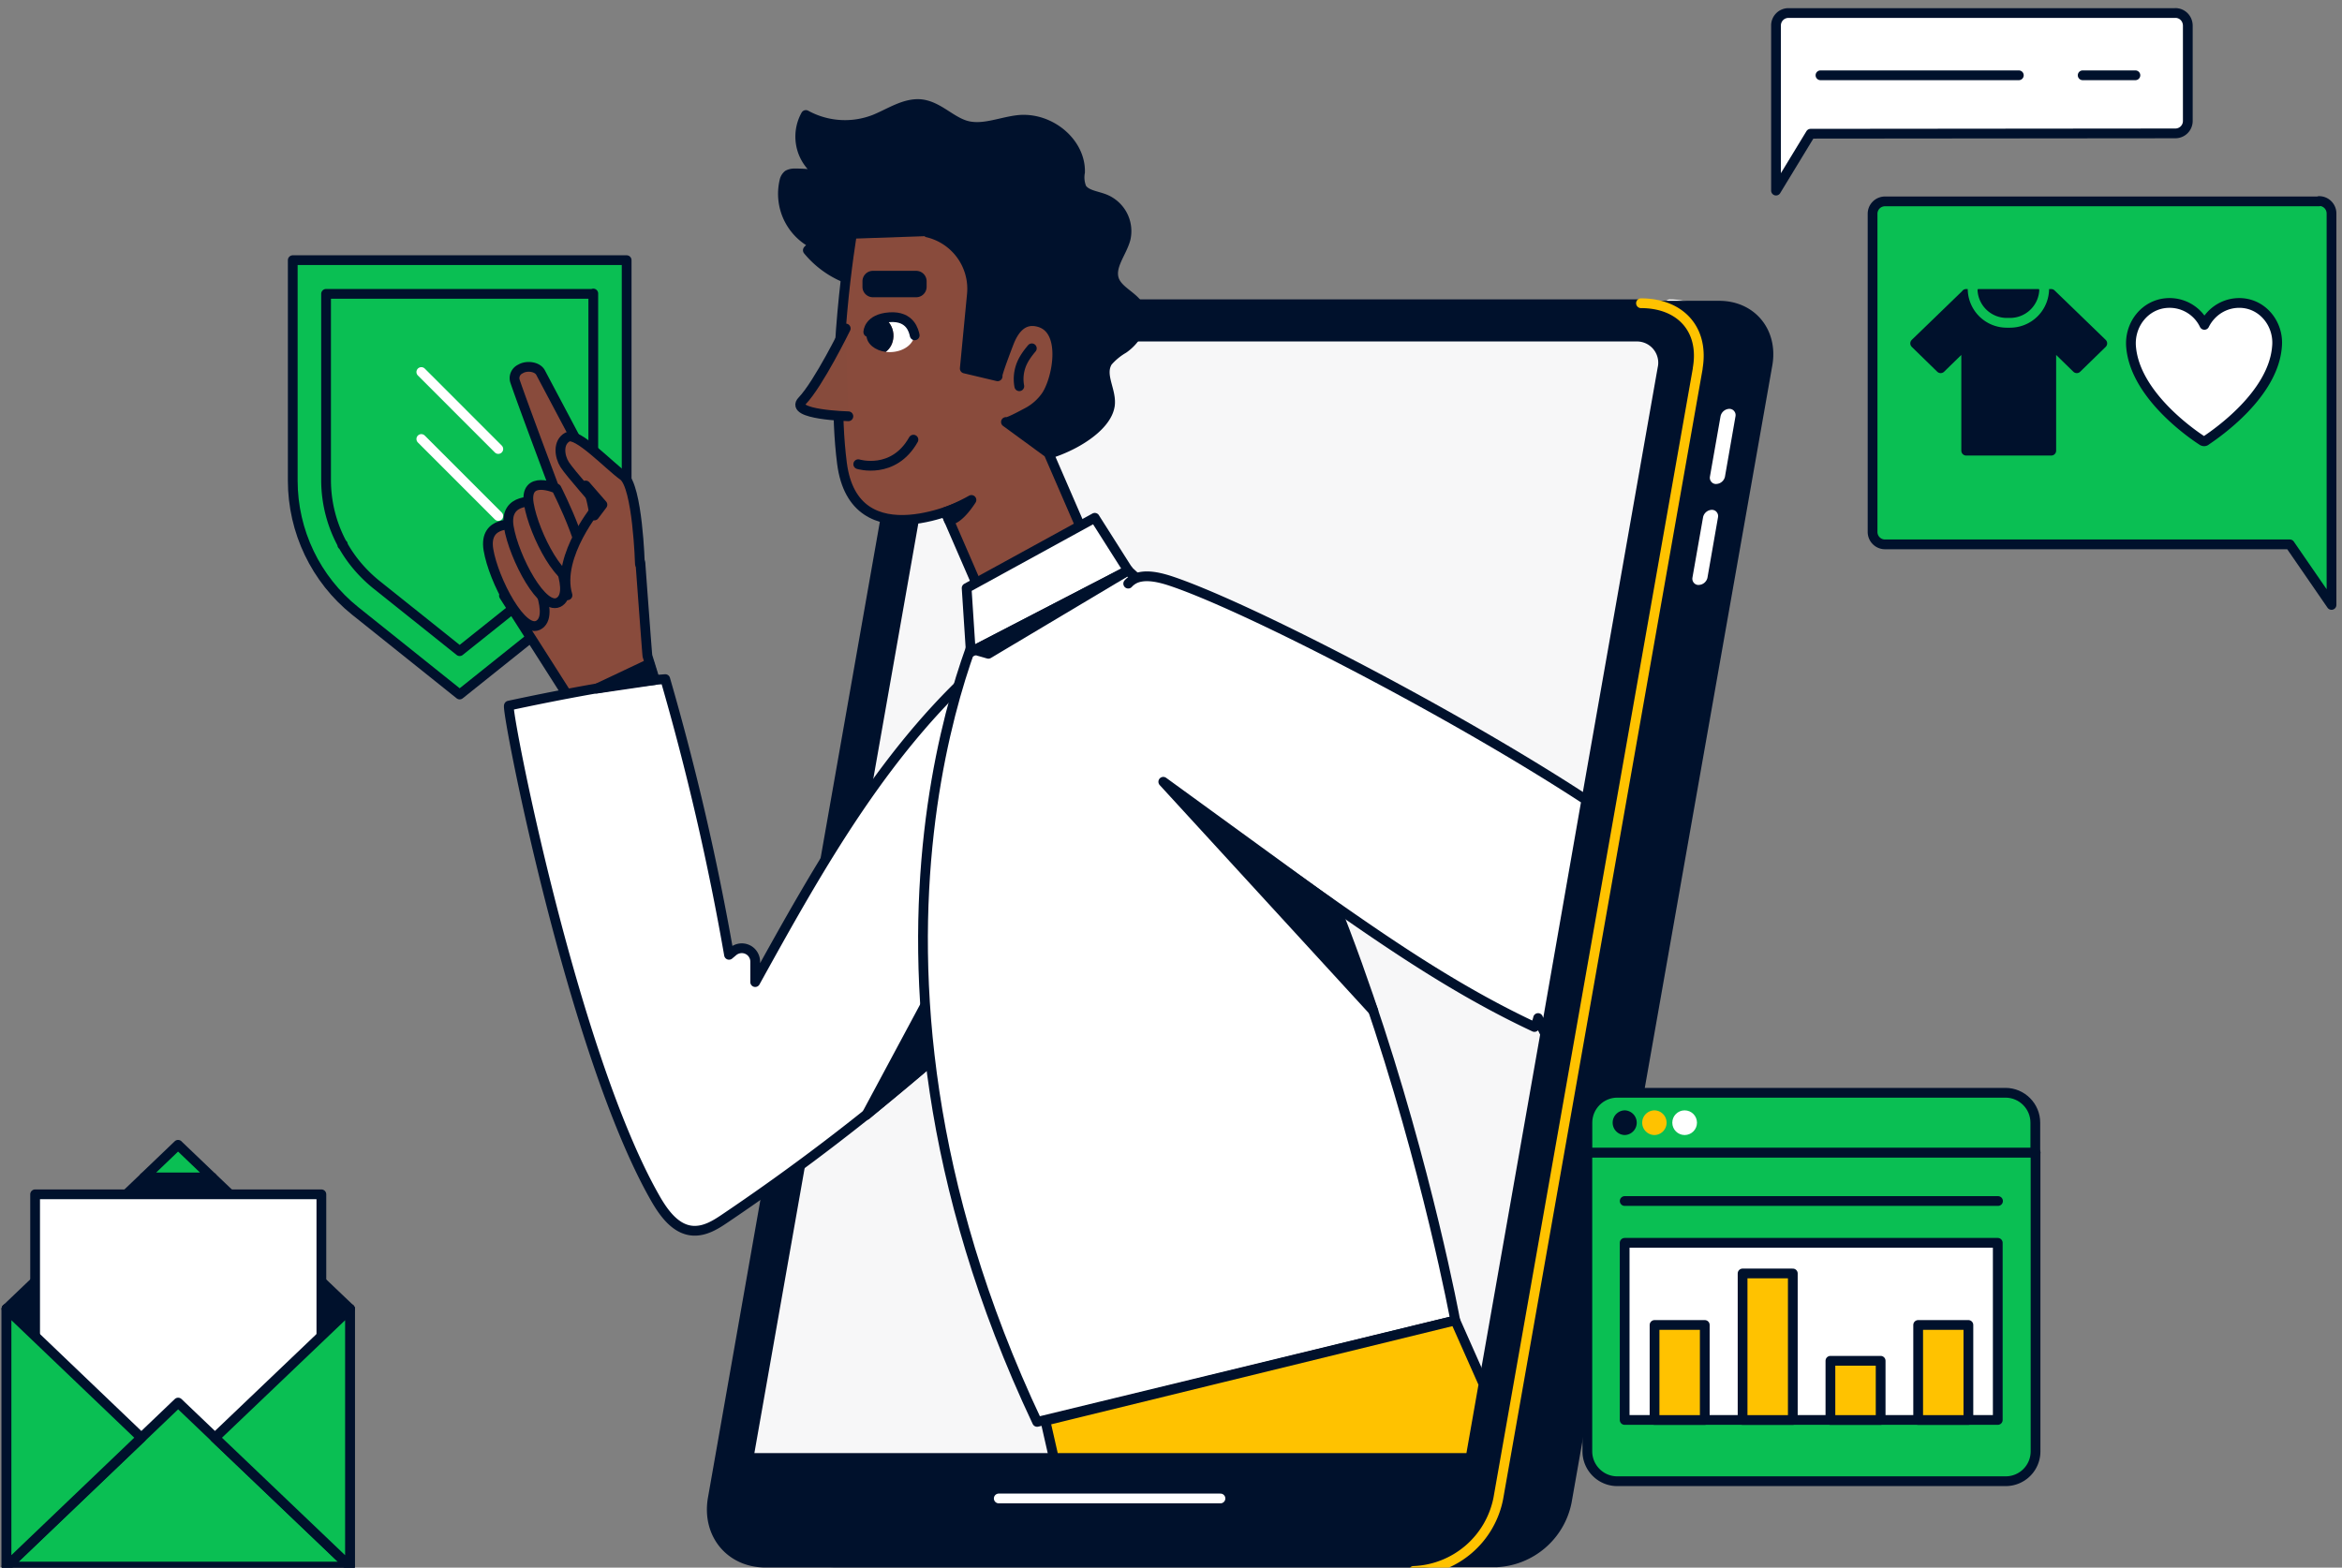 <svg xmlns="http://www.w3.org/2000/svg" fill="none" viewBox="0 0 360 241"><rect x="0" y="0" width="360" height="241" fill="#808080" stroke="none"/><g clip-path="url(#a)"><path fill="#0ABF53" stroke="#00112C" stroke-linecap="round" stroke-linejoin="round" stroke-width="1.5" d="M86.708 93.933 70.659 106.77 54.611 93.933C48.538 89.078 45 81.689 45 73.882V39.996h51.325v33.886c.046 7.8-3.531 15.196-9.61 20.051z"/><path stroke="#00112C" stroke-linecap="round" stroke-linejoin="round" stroke-width="1.5" d="M91.197 45.125v28.672c0 6.263-2.854 12.16-7.708 16.057l-12.83 10.25-12.83-10.25c-2.13-1.727-3.896-3.812-5.166-6.12a20.7 20.7 0 0 1-2.541-9.885V45.177h41.075v-.052M52.702 83.683l-.091.09"/><path stroke="#fff" stroke-linecap="round" stroke-linejoin="round" stroke-width="1.5" d="m64.763 67.49 11.832 11.833M64.763 57.193l11.832 11.834"/><path fill="#fff" d="M267.341 72.543c-.139 0-.285-.028-.41-.084a.9.9 0 0 1-.335-.258 1 1 0 0 1-.195-.376 1 1 0 0 1-.014-.424l1.623-9.27a1.44 1.44 0 0 1 1.351-1.093q.22 0 .411.084a.9.9 0 0 1 .334.257.968.968 0 0 1 .209.8l-1.581 9.256c-.07.314-.244.6-.501.794a1.4 1.4 0 0 1-.892.307z"/><path fill="#00112C" d="M256.68 46.775c5.453 0 9.074 4.416 8.127 9.869z"/><path stroke="#fff" stroke-linecap="round" stroke-linejoin="round" stroke-width="1.5" d="M256.68 46.775c5.453 0 9.074 4.416 8.127 9.869"/><path fill="#00112C" d="M229.961 240.929H128.239c-5.488 0-9.13-4.443-8.176-9.93l30.786-174.822a12.35 12.35 0 0 1 4.122-6.992 12.38 12.38 0 0 1 7.57-2.939h101.716c5.487 0 9.129 4.443 8.175 9.93L241.577 231a12.3 12.3 0 0 1-4.081 6.985 12.34 12.34 0 0 1-7.528 2.952z"/><path fill="#00112C" stroke="#00112C" stroke-linecap="round" stroke-linejoin="round" stroke-width="1.5" d="M218.778 240.233H117.689c-5.453 0-9.074-4.415-8.127-9.868L140.16 56.644a12.294 12.294 0 0 1 11.615-9.868h101.076c5.452 0 9.073 4.415 8.126 9.868l-30.66 173.721a12.3 12.3 0 0 1-4.053 6.936 12.27 12.27 0 0 1-7.479 2.932z"/><path fill="#00112C" d="M218.778 240.233H117.689c-5.453 0-9.074-4.415-8.127-9.868L140.16 56.644a12.294 12.294 0 0 1 11.615-9.868h101.076c5.452 0 9.073 4.415 8.126 9.868l-30.66 173.721a12.3 12.3 0 0 1-4.053 6.936 12.27 12.27 0 0 1-7.479 2.932z"/><path fill="#F7F7F8" stroke="#00112C" stroke-linecap="round" stroke-linejoin="round" stroke-width="1.5" d="M251.465 51.748H150.348a6.135 6.135 0 0 0-5.752 4.924l-29.532 167.474h110.97l29.511-167.502a3.9 3.9 0 0 0-.013-1.825 4.02 4.02 0 0 0-4.081-3.071z"/><path fill="#fff" d="M261.109 89.932q-.22 0-.411-.083a.982.982 0 0 1-.529-.634 1 1 0 0 1-.014-.425l1.63-9.27a1.43 1.43 0 0 1 1.344-1.142q.22 0 .41.084a.87.87 0 0 1 .335.258c.09.112.16.237.195.376a1 1 0 0 1 .014.425l-1.623 9.304c-.07.306-.244.578-.487.78a1.4 1.4 0 0 1-.864.32zM263.797 74.41q-.22 0-.411-.084a.9.9 0 0 1-.334-.258.97.97 0 0 1-.209-.801l1.63-9.27a1.43 1.43 0 0 1 1.344-1.142q.22 0 .41.084a.9.9 0 0 1 .335.258c.09.111.16.237.195.376a1 1 0 0 1 .014.425l-1.623 9.304c-.07.306-.244.578-.487.78a1.4 1.4 0 0 1-.864.32z"/><path stroke="#fff" stroke-linecap="round" stroke-linejoin="round" stroke-width="1.5" d="M153.523 230.365h34.079"/><path fill="#894B3C" stroke="#00112C" stroke-linecap="round" stroke-linejoin="round" stroke-width="1.5" d="M87.314 107.036c-.049-.125-10.02-15.725-9.846-15.467 0 0 2.743-5.48 2.527-5.913l4.248-2.973 2.605-3.294s-6.38-16.923-7.667-20.74a1.52 1.52 0 0 1 .035-1.121c.153-.355.431-.64.78-.8.96-.593 2.653-.384 3.126.605l12.799 24.145c.3.64 2.444 4.283 2.528 5.181 0 0 1.023 13.97 1.072 14.179l2.047 6.602-12.89 2.452-1.37-2.877z"/><path fill="#894B3C" d="M79.362 80.677s-5.049-.815-4.283 3.83 5.272 13.33 7.841 11.498c2.57-1.831-1.838-9.638-1.838-9.638l-1.713-5.69z"/><path stroke="#00112C" stroke-linecap="round" stroke-linejoin="round" stroke-width="1.5" d="M79.362 80.677s-5.049-.815-4.283 3.83 5.272 13.33 7.841 11.498c2.57-1.831-1.838-9.638-1.838-9.638"/><path fill="#894B3C" d="M82.488 77.16s-5.048-.815-4.282 3.83 5.271 13.33 7.84 11.498-1.838-9.638-1.838-9.638l-1.713-5.69z"/><path stroke="#00112C" stroke-linecap="round" stroke-linejoin="round" stroke-width="1.5" d="M82.488 77.16s-5.048-.815-4.282 3.83 5.271 13.33 7.84 11.498-1.838-9.638-1.838-9.638"/><path fill="#894B3C" stroke="#00112C" stroke-linecap="round" stroke-linejoin="round" stroke-width="1.5" d="M85.538 75.113s-5.014-2.27-4.248 2.353c.766 4.632 5.272 13.323 7.841 11.498 2.57-1.817-3.593-13.858-3.593-13.858z"/><path fill="#894B3C" d="M98.365 86.715s-.348-11.986-2.57-13.58c-2.22-1.588-7.067-6.763-8.565-5.948s-1.246 2.953-.431 4.235c.814 1.281 5.222 6.253 5.222 6.253s-6.594 7.752-4.79 13.838z"/><path stroke="#00112C" stroke-linecap="round" stroke-linejoin="round" stroke-width="1.5" d="M98.365 86.715s-.348-11.986-2.57-13.58c-2.22-1.588-7.067-6.763-8.565-5.948s-1.246 2.953-.431 4.235c.814 1.281 5.222 6.253 5.222 6.253s-6.594 7.752-4.79 13.838"/><path fill="#fff" d="M152.269 100.943c-15.8 13.413-26.168 31.917-36.182 50.037v-3.127c0-.404-.111-.794-.334-1.135a2 2 0 0 0-.898-.766 2.05 2.05 0 0 0-1.17-.146 2.1 2.1 0 0 0-1.066.515l-.557.467a398 398 0 0 0-9.804-42.384c-8.008.557-24.031 4.074-24.031 4.074-.467.682 9.727 53.297 22.436 75.624 1.33 2.354 3.168 4.924 5.828 5.098 1.915.125 3.593-.961 5.132-2.013a335 335 0 0 0 48.299-39.633l-7.666-46.618z"/><path stroke="#00112C" stroke-linecap="round" stroke-linejoin="round" stroke-width="1.5" d="M152.269 100.943c-15.8 13.413-26.168 31.916-36.182 50.037v-3.127c0-.404-.111-.794-.334-1.135a2 2 0 0 0-.898-.766 2.05 2.05 0 0 0-1.17-.146 2.1 2.1 0 0 0-1.066.515l-.557.467a398 398 0 0 0-9.804-42.384c-8.008.557-24.031 4.074-24.031 4.074-.467.682 9.727 53.297 22.436 75.624 1.33 2.354 3.168 4.924 5.828 5.098 1.915.125 3.593-.961 5.132-2.013a335 335 0 0 0 48.299-39.633"/><path fill="#00112C" stroke="#00112C" stroke-linecap="round" stroke-linejoin="round" stroke-width="1.5" d="m133.169 171.42 10.278-19.165v10.543zM170.598 62.382c.348-2.319-1.63-4.715-.335-6.776a9.6 9.6 0 0 1 2.431-2.013c2.235-1.546 3.69-4.457 2.353-6.553-.961-1.546-3.126-2.312-3.767-3.983-.773-2.097 1.198-4.2 1.755-6.38a5.33 5.33 0 0 0-.557-3.746 5.35 5.35 0 0 0-2.911-2.424c-1.198-.425-2.653-.592-3.294-1.58a4.3 4.3 0 0 1-.257-2.445c.132-4.457-4.408-8.392-9.248-8.058-2.653.223-5.355 1.504-7.924.961s-4.541-3.092-7.319-3.37c-2.493-.21-4.791 1.42-7.11 2.354a12.514 12.514 0 0 1-10.543-.69 6.8 6.8 0 0 0-.835 2.716 6.9 6.9 0 0 0 .341 2.82 6.814 6.814 0 0 0 3.802 4.053 19.6 19.6 0 0 0-5.014-.605 2.16 2.16 0 0 0-1.037.223 1.63 1.63 0 0 0-.557.96 8.623 8.623 0 0 0 5.271 9.987c-.306-.035-.62 0-.912.112a1.85 1.85 0 0 0-.752.529 14.6 14.6 0 0 0 7.876 4.924c-1.581.814-.961 3.085.257 4.248 2.528 2.444 6.553 3.51 8.391 6.42 1.372 2.111 1.282 4.792 1.915 7.16 1.762 5.996 7.925 8.698 14.268 9.207 4.408.278 13.022-3.705 13.705-8.03z"/><path fill="#894B3C" stroke="#00112C" stroke-linecap="round" stroke-linejoin="round" stroke-width="1.5" d="m145.501 79.138 9.728 22.411 15.334-10.245-9.38-21.637s-6.379-4.666-6.553-4.792c.223.223 3.085-1.372 3.433-1.546a8.2 8.2 0 0 0 2.779-2.528c1.761-2.695 3.133-10.237-1.233-11.31-2.493-.64-3.83 1.33-4.582 3.343-.132.348-1.915 4.966-1.678 5.014l-5.049-1.197 1.101-11.45a8.9 8.9 0 0 0-1.825-6.246 8.9 8.9 0 0 0-5.585-3.336l-8.948.306 12.465 43.206z"/><path fill="#894B3C" d="M148.586 77.383s-17.249 8.74-19.164-6.17 1.546-35.267 1.546-35.267l11.086-.383z"/><path stroke="#00112C" stroke-linecap="round" stroke-linejoin="round" stroke-width="1.5" d="M148.586 77.383s-17.249 8.74-19.164-6.17 1.546-35.267 1.546-35.267l11.086-.383"/><path fill="#fff" stroke="#00112C" stroke-linecap="round" stroke-linejoin="round" stroke-width="1.5" d="m168.286 83.679-16.1 8.823s-27.45 52.614 7.235 126.093l64.273-15.599s-17.046-92.847-55.408-119.318"/><path fill="#fff" stroke="#00112C" stroke-linecap="round" stroke-linejoin="round" stroke-width="1.5" d="m168.286 79.604-19.7 10.802.641 9.847 24.191-12.55-5.139-8.099z"/><path fill="#00112C" stroke="#00112C" stroke-linecap="round" stroke-linejoin="round" stroke-width="1.5" d="m145.849 79.946-.466-1.247a29 29 0 0 0 3.941-1.838s-1.929 3.133-3.468 3.085zM149.832 99.919l2.096.592 21.49-12.814-23.593 12.215zM91.722 105.866l8.099-3.83.766 2.528zM90.03 74.639l2.57 2.953-1.247 1.657s-.467-3.544-1.323-4.61"/><path fill="#fff" d="M243.84 122.991c-20.814-13.643-52.832-30.092-64.12-33.748-1.623-.515-3.545-.961-5.042-.383-.48.18-.912.48-1.253.863l10.967 34.494.286.961c6.518 4.248 12.708 8.691 18.906 13.044l.118.077 1.581 1.114c9.756 6.825 19.553 13.364 30.535 18.504a4.3 4.3 0 0 0 .557-1.372c.327.842.703 1.671 1.121 2.472l6.344-36.019z"/><path stroke="#00112C" stroke-linecap="round" stroke-linejoin="round" stroke-width="1.5" d="M173.425 89.723a3.3 3.3 0 0 1 1.253-.863c1.497-.557 3.419-.132 5.042.383 11.288 3.663 43.306 20.126 64.12 33.748l-6.295 35.991a25 25 0 0 1-1.121-2.472 4.3 4.3 0 0 1-.558 1.372c-10.981-5.14-20.779-11.679-30.535-18.504l-1.58-1.114-.119-.077c-6.197-4.353-12.388-8.796-18.906-13.044"/><path fill="#00112C" stroke="#00112C" stroke-linecap="round" stroke-linejoin="round" stroke-width="1.5" d="m211.104 155.403-32.29-35.218 25.696 18.678z"/><path fill="#FFC200" stroke="#00112C" stroke-linecap="round" stroke-linejoin="round" stroke-width="1.5" d="m160.688 218.414 1.303 5.732h64.05l1.998-11.359-4.345-9.791z"/><path fill="#00112C" d="m260.97 56.644-30.66 173.721z"/><path stroke="#FFC200" stroke-linecap="round" stroke-linejoin="round" stroke-width="1.5" d="m260.97 56.644-30.66 173.721M252.245 46.617c6.031 0 9.762 3.996 8.711 10.027M230.31 230.365a13.819 13.819 0 0 1-13.022 11.143"/><path fill="#874B3C" d="M130 50.496s-4.162 8.494-6.701 11.136c-2.049 2.137 7.107 2.364 7.107 2.364"/><path stroke="#00112C" stroke-linecap="round" stroke-linejoin="round" stroke-width="1.5" d="M130 50.496s-4.162 8.494-6.701 11.136c-2.049 2.137 7.107 2.364 7.107 2.364M131.925 71.364s5.422 1.666 8.483-3.775"/><path fill="#fff" d="M140.54 51.291c-.069-1.477-1.767-2.605-3.798-2.517a5 5 0 0 0-.904.126c.931.511 1.557 1.634 1.494 2.887-.048.993-.516 1.823-1.189 2.303q.41.058.852.037c2.03-.089 3.618-1.358 3.55-2.836z"/><path fill="#00112C" d="M137.332 51.787c.063-1.253-.563-2.376-1.494-2.887-1.578.365-2.703 1.462-2.645 2.71.057 1.264 1.314 2.271 2.945 2.48.673-.48 1.141-1.316 1.188-2.303z"/><path stroke="#00112C" stroke-linecap="round" stroke-linejoin="round" stroke-width="1.5" d="M133.471 51.051s.026-2.057 3.271-2.282c3.251-.224 3.719 2.183 3.861 2.783"/><path fill="#00112C" stroke="#00112C" stroke-linecap="round" stroke-linejoin="round" stroke-width="1.5" d="M140.829 42.388h-6.648a.854.854 0 0 0-.857.851v.857c0 .47.384.85.857.85h6.648a.854.854 0 0 0 .857-.85v-.857a.854.854 0 0 0-.857-.851"/><path stroke="#00112C" stroke-linecap="round" stroke-linejoin="round" stroke-width="1.5" d="M156.681 59.375a6.03 6.03 0 0 1 .347-3.394c.368-.893.952-1.687 1.578-2.429"/><path fill="#00112C" stroke="#00112C" stroke-linecap="round" stroke-linejoin="round" stroke-width="1.5" d="m53.798 201.208-21.183-20.194H22.144L1 201.208z"/><path fill="#0ABF53" stroke="#00112C" stroke-linecap="round" stroke-linejoin="round" stroke-width="1.5" d="m27.376 175.996-5.239 5.011h10.471l-5.238-5.011z"/><path fill="#00112C" stroke="#00112C" stroke-linecap="round" stroke-linejoin="round" stroke-width="1.5" d="M53.798 201.208H1v39.627h52.798z"/><path fill="#fff" stroke="#00112C" stroke-linecap="round" stroke-linejoin="round" stroke-width="1.5" d="M49.4 183.607H5.398v39.627H49.4z"/><path fill="#0ABF53" stroke="#00112C" stroke-linecap="round" stroke-linejoin="round" stroke-width="1.5" d="m53.798 240.835-26.415-25.212L1 240.835z"/><path fill="#0ABF53" stroke="#00112C" stroke-linecap="round" stroke-linejoin="round" stroke-width="1.5" d="m33.038 221.025 20.76-19.81v39.627l-20.76-19.81zM21.72 221.025 1 240.835v-39.627l20.72 19.811zM356.472 30.907c1.086 0 1.916.875 1.916 1.915v60.174l-6.411-9.307h-62.219a1.91 1.91 0 0 1-1.916-1.916V32.875c0-1.086.875-1.916 1.916-1.916h66.707v-.052z"/><path fill="#00112C" stroke="#00112C" stroke-linecap="round" stroke-linejoin="round" stroke-width="1.5" d="M302.217 45.185h13.077l7.859 7.602-3.922 3.824-3.922-3.824v16.496h-13.077V52.787l-3.922 3.824-3.921-3.824 7.858-7.602h-.03"/><path stroke="#0ABF53" stroke-linecap="round" stroke-linejoin="round" stroke-width="1.5" d="M314.163 44.31c.06 0 .06.06.06.06a5.25 5.25 0 0 1-5.256 5.257h-.491a5.25 5.25 0 0 1-5.256-5.257c0-.06.06-.06.06-.06"/><path fill="#fff" stroke="#00112C" stroke-linecap="round" stroke-linejoin="round" stroke-width="1.5" d="M334.397 2.004h-59.481A1.91 1.91 0 0 0 273 3.92V29.3l5.317-8.742 56.065-.052a1.91 1.91 0 0 0 1.916-1.916V3.965c0-1.139-.875-1.969-1.916-1.969h.008zM344.481 46.58c-2.481-.106-4.601 1.29-5.634 3.364a5.93 5.93 0 0 0-5.634-3.364c-3.469.158-5.943 3.311-5.633 6.773.626 7.294 9.148 13.237 10.898 14.369.211.158.467.158.625 0 1.758-1.185 10.287-7.083 10.898-14.369.362-3.417-2.074-6.615-5.528-6.773z"/><path stroke="#00112C" stroke-linecap="round" stroke-linejoin="round" stroke-width="1.5" d="M279.833 11.575h30.491M320.136 11.575h8.107"/><path fill="#0ABF53" stroke="#00112C" stroke-linecap="round" stroke-linejoin="round" stroke-width="1.5" d="M308.305 227.713h-59.718c-2.528 0-4.587-2.066-4.587-4.594v-45.941h68.892v45.941a4.58 4.58 0 0 1-4.594 4.594z"/><path fill="#0ABF53" stroke="#00112C" stroke-linecap="round" stroke-linejoin="round" stroke-width="1.5" d="M312.898 177.184h-68.891v-4.594c0-2.528 2.065-4.594 4.587-4.594h59.678c2.528 0 4.587 2.066 4.587 4.594v4.594h.046z"/><path fill="#00112C" stroke="#00112C" stroke-linecap="round" stroke-linejoin="round" stroke-width="1.5" d="M249.74 173.744a1.148 1.148 0 0 0 0-2.294 1.148 1.148 0 0 0 0 2.294"/><path fill="#FFC200" stroke="#FFC200" stroke-linecap="round" stroke-linejoin="round" stroke-width="1.5" d="M254.328 173.744a1.148 1.148 0 0 0 0-2.294c-.632 0-1.147.515-1.147 1.147s.515 1.147 1.147 1.147"/><path fill="#fff" stroke="#fff" stroke-linecap="round" stroke-linejoin="round" stroke-width="1.5" d="M258.954 173.744c.632 0 1.147-.515 1.147-1.147s-.515-1.147-1.147-1.147-1.147.515-1.147 1.147.515 1.147 1.147 1.147"/><path fill="#fff" stroke="#00112C" stroke-linecap="round" stroke-linejoin="round" stroke-width="1.5" d="M307.086 191.065h-57.352v27.232h57.352z"/><path fill="#FFC200" stroke="#00112C" stroke-linecap="round" stroke-linejoin="round" stroke-width="1.5" d="M275.582 195.776h-7.721v22.527h7.721zM289.083 209.2h-7.721v9.103h7.721zM302.571 203.693h-7.721v14.61h7.721z"/><path stroke="#00112C" stroke-linecap="round" stroke-linejoin="round" stroke-width="1.5" d="M249.74 184.639h57.385"/><path fill="#FFC200" stroke="#00112C" stroke-linecap="round" stroke-linejoin="round" stroke-width="1.5" d="M262.049 203.693h-7.721v14.61h7.721z"/></g><defs><clipPath id="a"><path fill="#fff" d="M0 0H360V240H0z" transform="translate(0 .996)"/></clipPath></defs></svg>